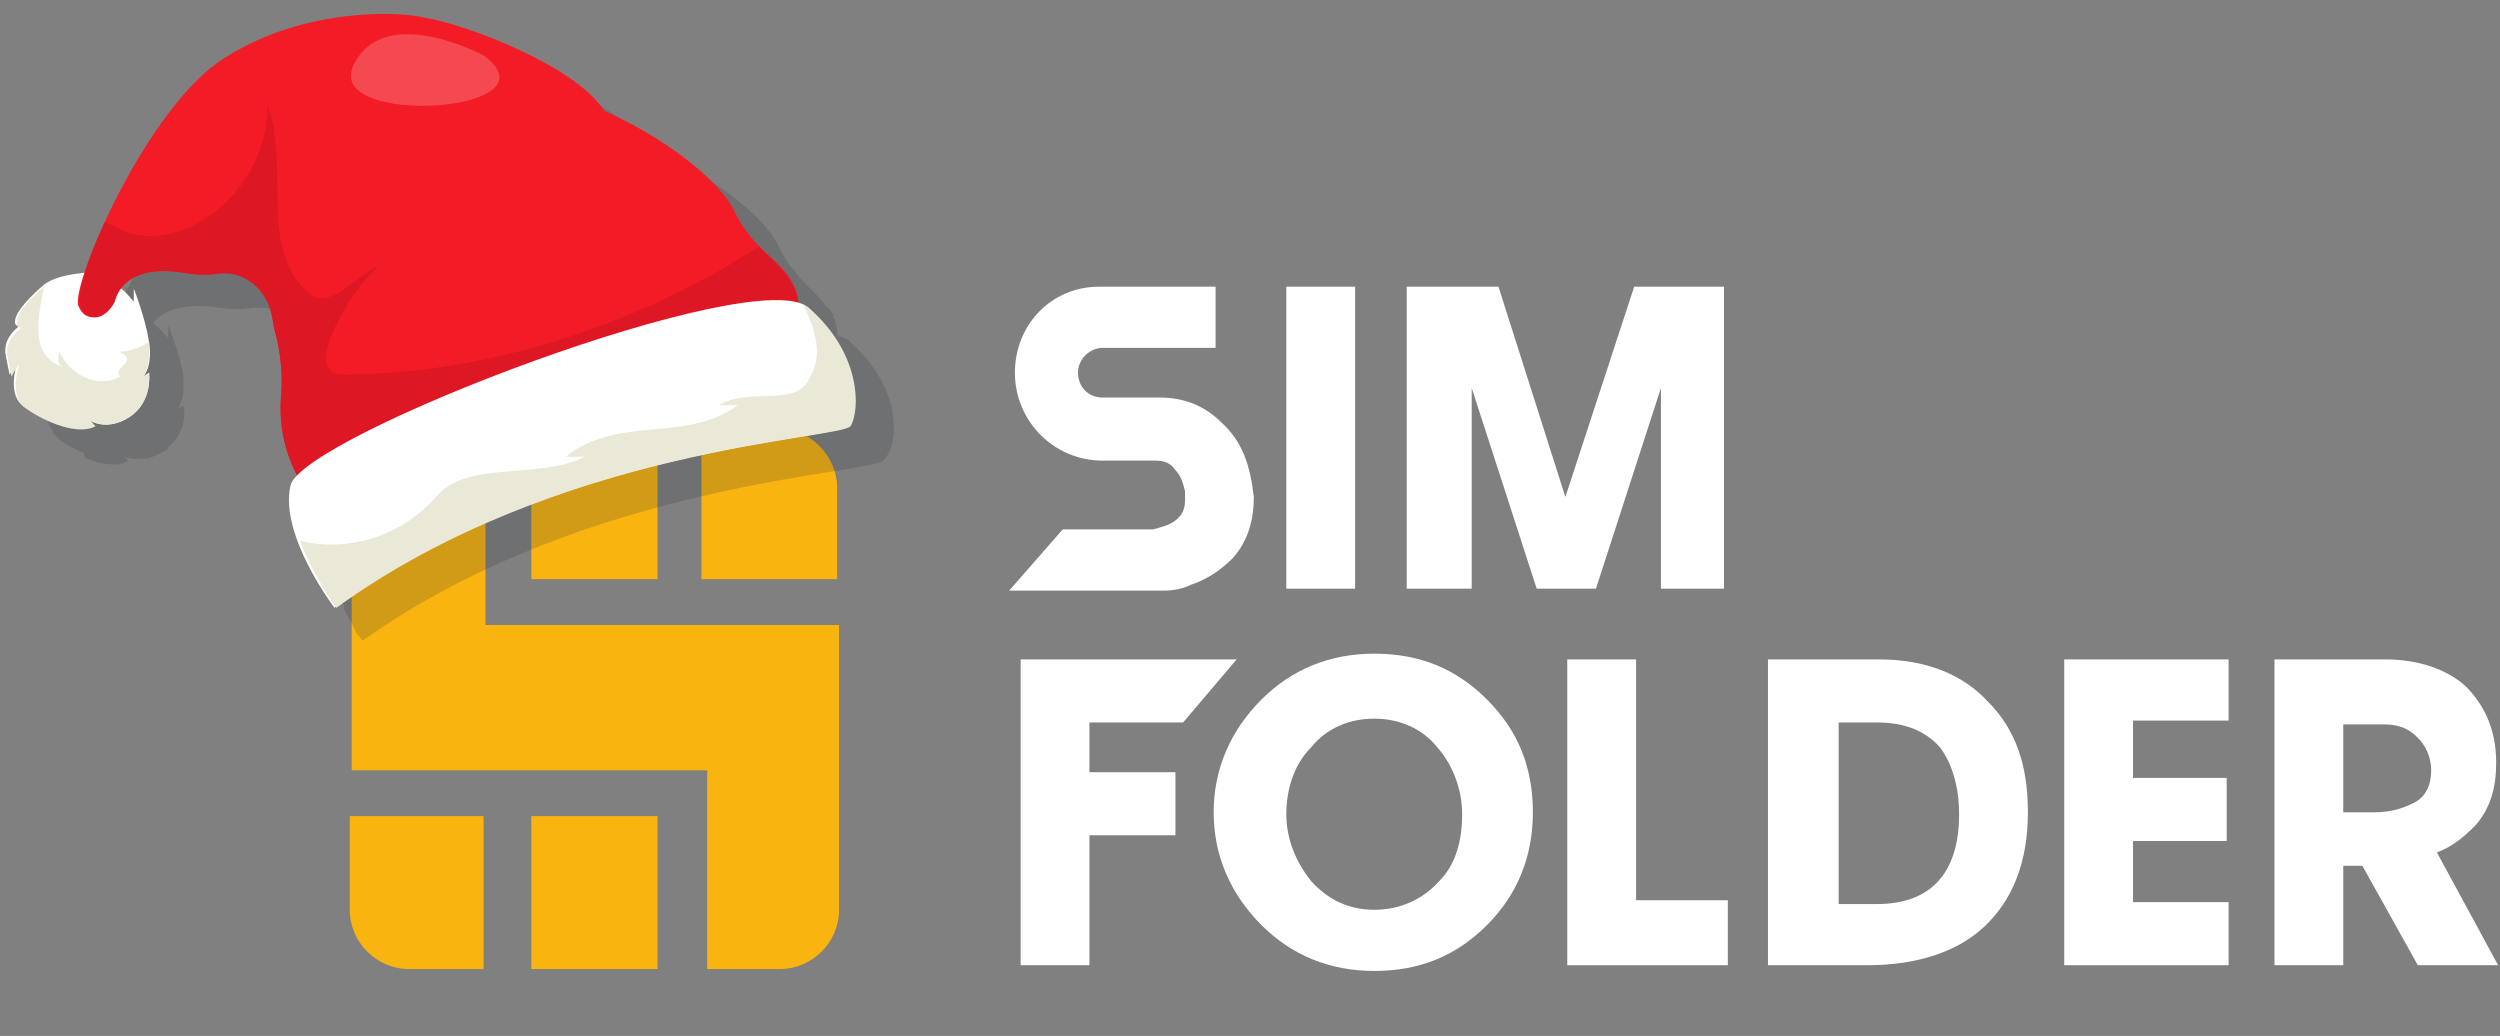 <?xml version="1.0" encoding="utf-8"?>
<!-- Generator: Adobe Illustrator 27.3.1, SVG Export Plug-In . SVG Version: 6.00 Build 0)  -->
<svg version="1.1" id="Слой_1" xmlns="http://www.w3.org/2000/svg" xmlns:xlink="http://www.w3.org/1999/xlink" x="0px" y="0px"
	 viewBox="0 0 130.8 54.2" style="enable-background:new 0 0 130.8 54.2;" xml:space="preserve">
<rect x="0" y="0" width="130.8" height="54.2" fill="#808080" stroke="none"/>
<style type="text/css">
	.st0{fill:#FFFFFF;}
	.st1{fill:#FAB40F;}
	.st2{opacity:0.2;fill:#2D333B;}
	.st3{fill:#EAE9D7;}
	.st4{fill:#F31B25;}
	.st5{fill:#DE1725;}
	.st6{opacity:0.2;fill:#FFFFFF;}
</style>
<path class="st0" d="M70.9,30.8h-3.6V15h3.6V30.8z"/>
<path class="st0" d="M71.9,50.8c-2.3,0-4.3-0.8-5.9-2.4s-2.5-3.6-2.5-5.9c0-2.3,0.9-4.3,2.5-5.9c1.6-1.6,3.6-2.4,5.9-2.4
	c2.4,0,4.3,0.8,5.9,2.4c1.6,1.6,2.4,3.5,2.4,5.9c0,2.3-0.8,4.3-2.4,5.9S74.3,50.8,71.9,50.8z M71.9,37.6c-1.3,0-2.5,0.5-3.3,1.5
	c-0.9,0.9-1.3,2.2-1.3,3.5s0.5,2.5,1.3,3.5c0.9,1,2,1.5,3.3,1.5s2.5-0.5,3.4-1.5c0.9-0.9,1.2-2.2,1.2-3.5s-0.5-2.6-1.3-3.5
	C74.4,38.1,73.2,37.6,71.9,37.6z"/>
<path class="st0" d="M90.4,50.5h-8.4V34.5h3.6v12.6h4.8V50.5z"/>
<path class="st0" d="M106.1,42.5c0,2.6-0.8,4.6-2.3,6c-1.4,1.3-3.5,2-6.1,2h-5.2V34.5h5.8c2.5,0,4.4,0.8,5.7,2.2
	C105.5,38.2,106.1,40.1,106.1,42.5z M102.5,42.6c0-1.5-0.4-2.7-1-3.5c-0.8-0.9-1.9-1.3-3.3-1.3h-2v9.5h2
	C101,47.3,102.5,45.7,102.5,42.6z"/>
<path class="st0" d="M116.7,50.5H108V34.5h8.6v3.2h-5v3h4.9V44h-4.9v3.2h5V50.5z"/>
<g>
	<path class="st1" d="M40.7,22.4h-4v7.9h7.1v-4.8C43.8,23.9,42.4,22.4,40.7,22.4z"/>
	<path class="st1" d="M18.3,47.6c0,1.7,1.4,3.1,3.1,3.1h3.9v-8h-7V47.6z"/>
	<rect x="27.8" y="42.7" class="st1" width="6.6" height="8"/>
	<rect x="27.8" y="22.4" class="st1" width="6.6" height="7.9"/>
	<path class="st1" d="M25.4,22.4h-3.9c-1.7,0-3.1,1.4-3.1,3.1v14.8H37v10.4h3.8c1.7,0,3.1-1.4,3.1-3.1V32.7H25.4V22.4z"/>
</g>
<polygon class="st0" points="85.5,15 81.9,26 78.4,15 73.6,15 73.6,30.8 77,30.8 77,20.3 80.4,30.8 83.5,30.8 86.9,20.3 86.9,30.8 
	90.2,30.8 90.2,15 "/>
<polygon class="st0" points="61.5,40.4 57,40.4 57,37.8 61.9,37.8 64.7,34.5 53.4,34.5 53.4,50.5 57,50.5 57,43.7 61.5,43.7 "/>
<path class="st0" d="M63.9,22.1L63.9,22.1c-0.9-0.9-2-1.3-3.2-1.3h-3c-0.8,0-1.3-0.6-1.3-1.3s0.6-1.3,1.3-1.3h5.9v-3.2h-6.1l0,0
	C55,15,53.1,17,53.1,19.5s2,4.6,4.6,4.6h2.8c0.5,0,0.8,0.2,1,0.5c0.3,0.3,0.4,0.7,0.5,1.1v0.5c0,0.6-0.3,0.9-0.6,1.1
	s-0.7,0.3-1.1,0.4h-4.7l0,0l-2.8,3.2h8.1l0,0c0.5,0,1-0.1,1.4-0.3c0.9-0.3,1.6-0.8,2.2-1.4c0.8-0.9,1.1-2,1.1-3.2
	C65.4,24.3,65,23.1,63.9,22.1z"/>
<path class="st0" d="M127.5,44.6c0.8-0.3,1.4-0.8,2-1.4c0.8-0.9,1.1-2,1.1-3.3c0-1.7-0.6-3-1.6-4c-1-0.9-2.5-1.4-4.2-1.4H119v16h3.6
	v-5.2h1l2.9,5.2h0.2h4L127.5,44.6z M126.3,42c-0.6,0.3-1.2,0.5-2.1,0.5h-1.6v-4.6h2.1c0.8,0,1.3,0.2,1.8,0.7c0.4,0.4,0.7,1,0.7,1.7
	C127.2,41.1,126.9,41.7,126.3,42z"/>
<path class="st2" d="M44.5,17.9c0,0-0.1-0.1-0.1-0.1c0,0-0.1-0.1-0.2-0.1c0,0,0,0,0,0h0c-0.1-0.1-0.3-0.1-0.4-0.1c0,0,0,0,0-0.1
	c0-0.1,0-0.2,0-0.3c0,0,0,0,0,0c0-0.1-0.1-0.2-0.1-0.3c0,0,0,0,0-0.1c0-0.1-0.1-0.2-0.1-0.2c0,0,0,0,0-0.1c0-0.1-0.1-0.2-0.2-0.3
	c0,0,0,0,0,0c0-0.1-0.1-0.1-0.2-0.2c0,0,0,0,0,0c-0.1-0.2-0.3-0.3-0.4-0.5c0,0,0,0,0,0c-0.2-0.2-0.4-0.4-0.6-0.6
	c0,0-0.1-0.1-0.1-0.1c0,0-0.1-0.1-0.1-0.1c-0.4-0.5-0.9-1-1.2-1.7c-0.8-1.8-3.9-4-7-5.4c0,0,0,0,0,0c-1.3-2.2-7.1-4.4-9.6-4.9
	c-1.3-0.3-6.3-0.5-10.4,2.1c-2.6,1.6-5.3,6.1-6.7,9.3c0,0,0,0.1,0,0.1c0,0.1-0.1,0.2-0.1,0.3c0,0,0,0.1-0.1,0.1
	c0,0.1-0.1,0.2-0.1,0.3c0,0,0,0.1-0.1,0.1c0,0.1-0.1,0.2-0.1,0.2c0,0,0,0.1,0,0.1c-0.1,0.1-0.1,0.3-0.1,0.4c0,0.1,0,0.1-0.1,0.2
	c0,0.1,0,0.1-0.1,0.2c0,0,0,0,0,0c-0.1,0-0.1,0-0.2,0c0,0-1.3,0.1-1.9,0.6c0,0,0,0,0,0c0,0,0,0,0,0c0,0,0,0-0.1,0.1
	c-0.1,0-0.1,0.1-0.2,0.1c0,0-0.1,0-0.1,0.1c-0.1,0-0.1,0.1-0.2,0.1c0,0-0.1,0.1-0.1,0.1c0,0-0.1,0.1-0.1,0.1c0,0-0.1,0.1-0.1,0.1
	c0,0-0.1,0.1-0.1,0.1c0,0-0.1,0.1-0.1,0.1c0,0-0.1,0.1-0.1,0.1c0,0-0.1,0.1-0.1,0.1c0,0,0,0.1-0.1,0.1c0,0-0.1,0.1-0.1,0.1
	c0,0,0,0.1,0,0.1c0,0.1,0,0.1-0.1,0.2c-0.1,0.5,0.3,0.3,0.3,0.3s-0.2,0.2-0.5,0.4c-0.2,0.2-0.4,0.6-0.4,1c0,0.1,0,0.1,0,0.2
	c0.2,1,0.2,1,0.2,1s0.1-0.2,0.3-0.4c0.1-0.1,0.1-0.1,0.2-0.2c0,0-0.2,0.5-0.2,1.1c0,0.1,0,0.1,0,0.2c0,0.2,0.1,0.4,0.2,0.6
	c0.1,0.2,0.2,0.3,0.4,0.5c0.4,0.3,0.8,0.5,1.3,0.7C4.4,24,4.5,24,4.6,24c0.2,0.1,0.3,0.1,0.5,0.2c0.6,0.1,1.2,0.2,1.6-0.1l-0.3-0.3
	c0,0,0.2,0.2,0.6,0.2c0.1,0,0.2,0,0.3,0c0.1,0,0.2,0,0.4,0c0.3-0.1,0.6-0.2,0.9-0.4c0.1,0,0.2-0.1,0.2-0.2c0.5-0.4,0.7-0.9,0.8-1.3
	c0.1-0.5,0-0.9,0-0.9l-0.3,0.2c0,0,0,0,0,0c0.1-0.1,0.2-0.4,0.3-0.9c0,0,0,0,0,0c0-0.1,0-0.2,0-0.3c0,0,0,0,0-0.1c0-0.1,0-0.2,0-0.3
	c0,0,0-0.1,0-0.1c0,0,0,0,0,0c0,0,0,0,0,0C9.4,18.5,8.8,17,8.8,17l0,0.7c0,0-0.3-0.4-0.8-0.8c0.5-0.6,1.5-1.1,3.5-0.8
	c0.6,0.1,1.2,0.1,1.7,0c0.2,0,0.5,0,0.7,0c0.8,0.2,1.5,0.7,1.9,1.6c0.1,0.1,0.1,0.3,0.1,0.5c0.1,0.3,0.1,0.7,0.2,1
	c0.3,1.1,0.4,2.2,0.3,3.4c0,0.3,0,0.7,0,1c0,0.3,0,0.6,0.1,0.9c0.1,0.8,0.4,1.5,0.6,1.9c0.1,0.1,0.1,0.2,0.2,0.3
	c-0.1,0.2-0.2,0.3-0.2,0.4C16.8,28,17,29,17.4,30l0,0c0,0,0,0,0,0c0,0.1,0.1,0.2,0.1,0.3c0,0,0,0,0,0.1c0,0.1,0.1,0.2,0.1,0.3
	c0,0,0,0,0,0.1c0.1,0.2,0.2,0.4,0.3,0.6c0,0,0,0,0,0.1c0,0.1,0.1,0.2,0.1,0.2c0,0,0,0,0,0.1c0,0.1,0.1,0.2,0.1,0.3c0,0,0,0,0,0
	c0.1,0.1,0.1,0.2,0.2,0.3c0,0,0,0,0,0c0,0.1,0.1,0.1,0.1,0.2c0,0,0,0,0,0c0,0.1,0.1,0.1,0.1,0.2c0,0,0,0,0,0c0,0.1,0.1,0.1,0.1,0.2
	c0,0,0,0,0,0c0,0.1,0.1,0.1,0.1,0.2c0,0,0,0,0,0c0,0,0.1,0.1,0.1,0.1c0,0,0,0,0,0c0,0,0.1,0.1,0.1,0.1c0,0,0,0,0,0
	c0,0,0,0.1,0.1,0.1c0,0,0,0,0,0c0,0,0,0,0,0c0,0,0,0,0,0c0,0,0,0,0,0c11.7-8.3,26.6-8.7,27.2-9.4C47.1,23.3,47.2,20.3,44.5,17.9z"/>
<g>
	<path class="st0" d="M4.2,14.3c0,0-1.3,0.1-1.9,0.6c-0.6,0.5-1.4,1.3-1.5,1.8c-0.1,0.5,0.3,0.3,0.3,0.3s-1,0.6-0.8,1.6
		c0.2,1,0.2,1,0.2,1s0.2-0.4,0.4-0.6c0,0-0.6,1.7,0.4,2.3c1,0.7,2.7,1.4,3.6,0.9L4.7,22c0,0,0.9,0.6,2.1-0.2c1.2-0.8,1-2.3,1-2.3
		l-0.3,0.2c0,0,0.5-0.5,0.3-1.8c-0.2-1.3-0.8-2.8-0.8-2.8l0,0.7C7.1,15.9,5.7,14,4.2,14.3z"/>
	<path class="st3" d="M6.3,19.7c-1.3,0.7-2.7-0.2-3.2-1.3c0,0.3-0.2,0.6,0.2,0.8C1.5,18.6,2,16.6,2.3,15c-0.6,0.5-1.4,1.3-1.4,1.8
		c-0.1,0.5,0.3,0.3,0.3,0.3s-1,0.6-0.8,1.6c0.2,1,0.2,1,0.2,1s0.2-0.4,0.4-0.6c0,0-0.6,1.7,0.4,2.3c1,0.7,2.7,1.4,3.6,0.9L4.7,22
		c0,0,0.9,0.6,2.1-0.2c1.2-0.8,1-2.3,1-2.3l-0.3,0.2c0,0,0.4-0.5,0.3-1.8c-0.5,0.3-1,0.5-1.6,0.5C7.4,18.9,5.8,19.2,6.3,19.7z"/>
	<path class="st3" d="M3,18.4c0-0.1,0-0.1-0.1-0.2C3,18.3,3,18.3,3,18.4z"/>
	<path class="st4" d="M38.5,11.2c-0.8-1.8-3.9-4.1-6.9-5.4c0,0,0,0,0,0c-1.3-2.2-7-4.5-9.5-4.9c-1.3-0.3-6.2-0.5-10.3,2.1
		c-4.1,2.5-8.1,11.9-7.7,13c0.2,0.5,0.5,0.6,0.8,0.6c0.4,0,0.8-0.4,1-0.8C6.2,15,7,13.8,9.8,14.3c0.6,0.1,1.2,0.1,1.7,0
		c1.3-0.1,2.4,0.8,2.7,2.1c0.1,0.4,0.1,0.7,0.2,1c0.3,1.1,0.4,2.3,0.3,3.4c-0.2,2.7,1.1,4.5,1.1,4.5c3.4,1.1,25.9-6.8,26-9.2
		C41.7,13.8,39.6,13.5,38.5,11.2z"/>
	<path class="st5" d="M39.7,12.9C39.7,12.9,39.7,12.9,39.7,12.9c-6.6,4.3-14.6,6.7-21.8,6.7c-2.1,0,0.2-4.1,1.9-5.7
		c-1.4,0.7-2.6,2.4-3.7,1.4c-2.6-2.4-0.9-6.4-2.1-9.8c0,4.3-4,7.6-7.3,6.7c-0.4-0.2-0.8-0.4-1.2-0.6c-1,2.1-1.5,3.9-1.3,4.4
		c0.2,0.5,0.5,0.6,0.8,0.6c0.4,0,0.8-0.4,1-0.8C6.2,15,7,13.8,9.8,14.3c0.6,0.1,1.2,0.1,1.7,0c1.3-0.1,2.4,0.8,2.7,2.1
		c0.1,0.4,0.1,0.7,0.2,1c0.3,1.1,0.4,2.3,0.3,3.4c-0.2,2.7,1.1,4.5,1.1,4.5c3.4,1.1,25.9-6.8,26-9.2C41.7,14.6,40.7,13.9,39.7,12.9z
		"/>
	<g>
		<path class="st0" d="M17.5,31.8c0,0-2.9-3.8-2.3-6.4c0.6-2.6,24.4-11.7,27.1-9.3c2.7,2.5,2.6,5.5,2,6.2
			C43.8,23,29.1,23.4,17.5,31.8z"/>
		<path class="st3" d="M42.3,16.1c-0.1-0.1-0.2-0.1-0.3-0.2c0.6,1.2,1.1,2.6,0.4,3.8c-0.7,1.7-3.1,0.5-4.8,1.5c0.2,0,0.7,0,1,0
			c-2.7,2-6.3,0.5-9,2.7c0.2,0,0.7,0,1,0c-2.4,1.2-6.1,0.2-7.7,2c-1.9,2.2-4.7,3-7.2,2.4c0.7,1.9,1.9,3.5,1.9,3.5
			c11.6-8.4,26.3-8.8,26.9-9.5C45,21.5,45.1,18.5,42.3,16.1z"/>
	</g>
	<path class="st6" d="M25.3,2.9c0,0-5.2-2.8-6.8,0.5C16.9,6.7,29.4,5.9,25.3,2.9z"/>
</g>
</svg>
